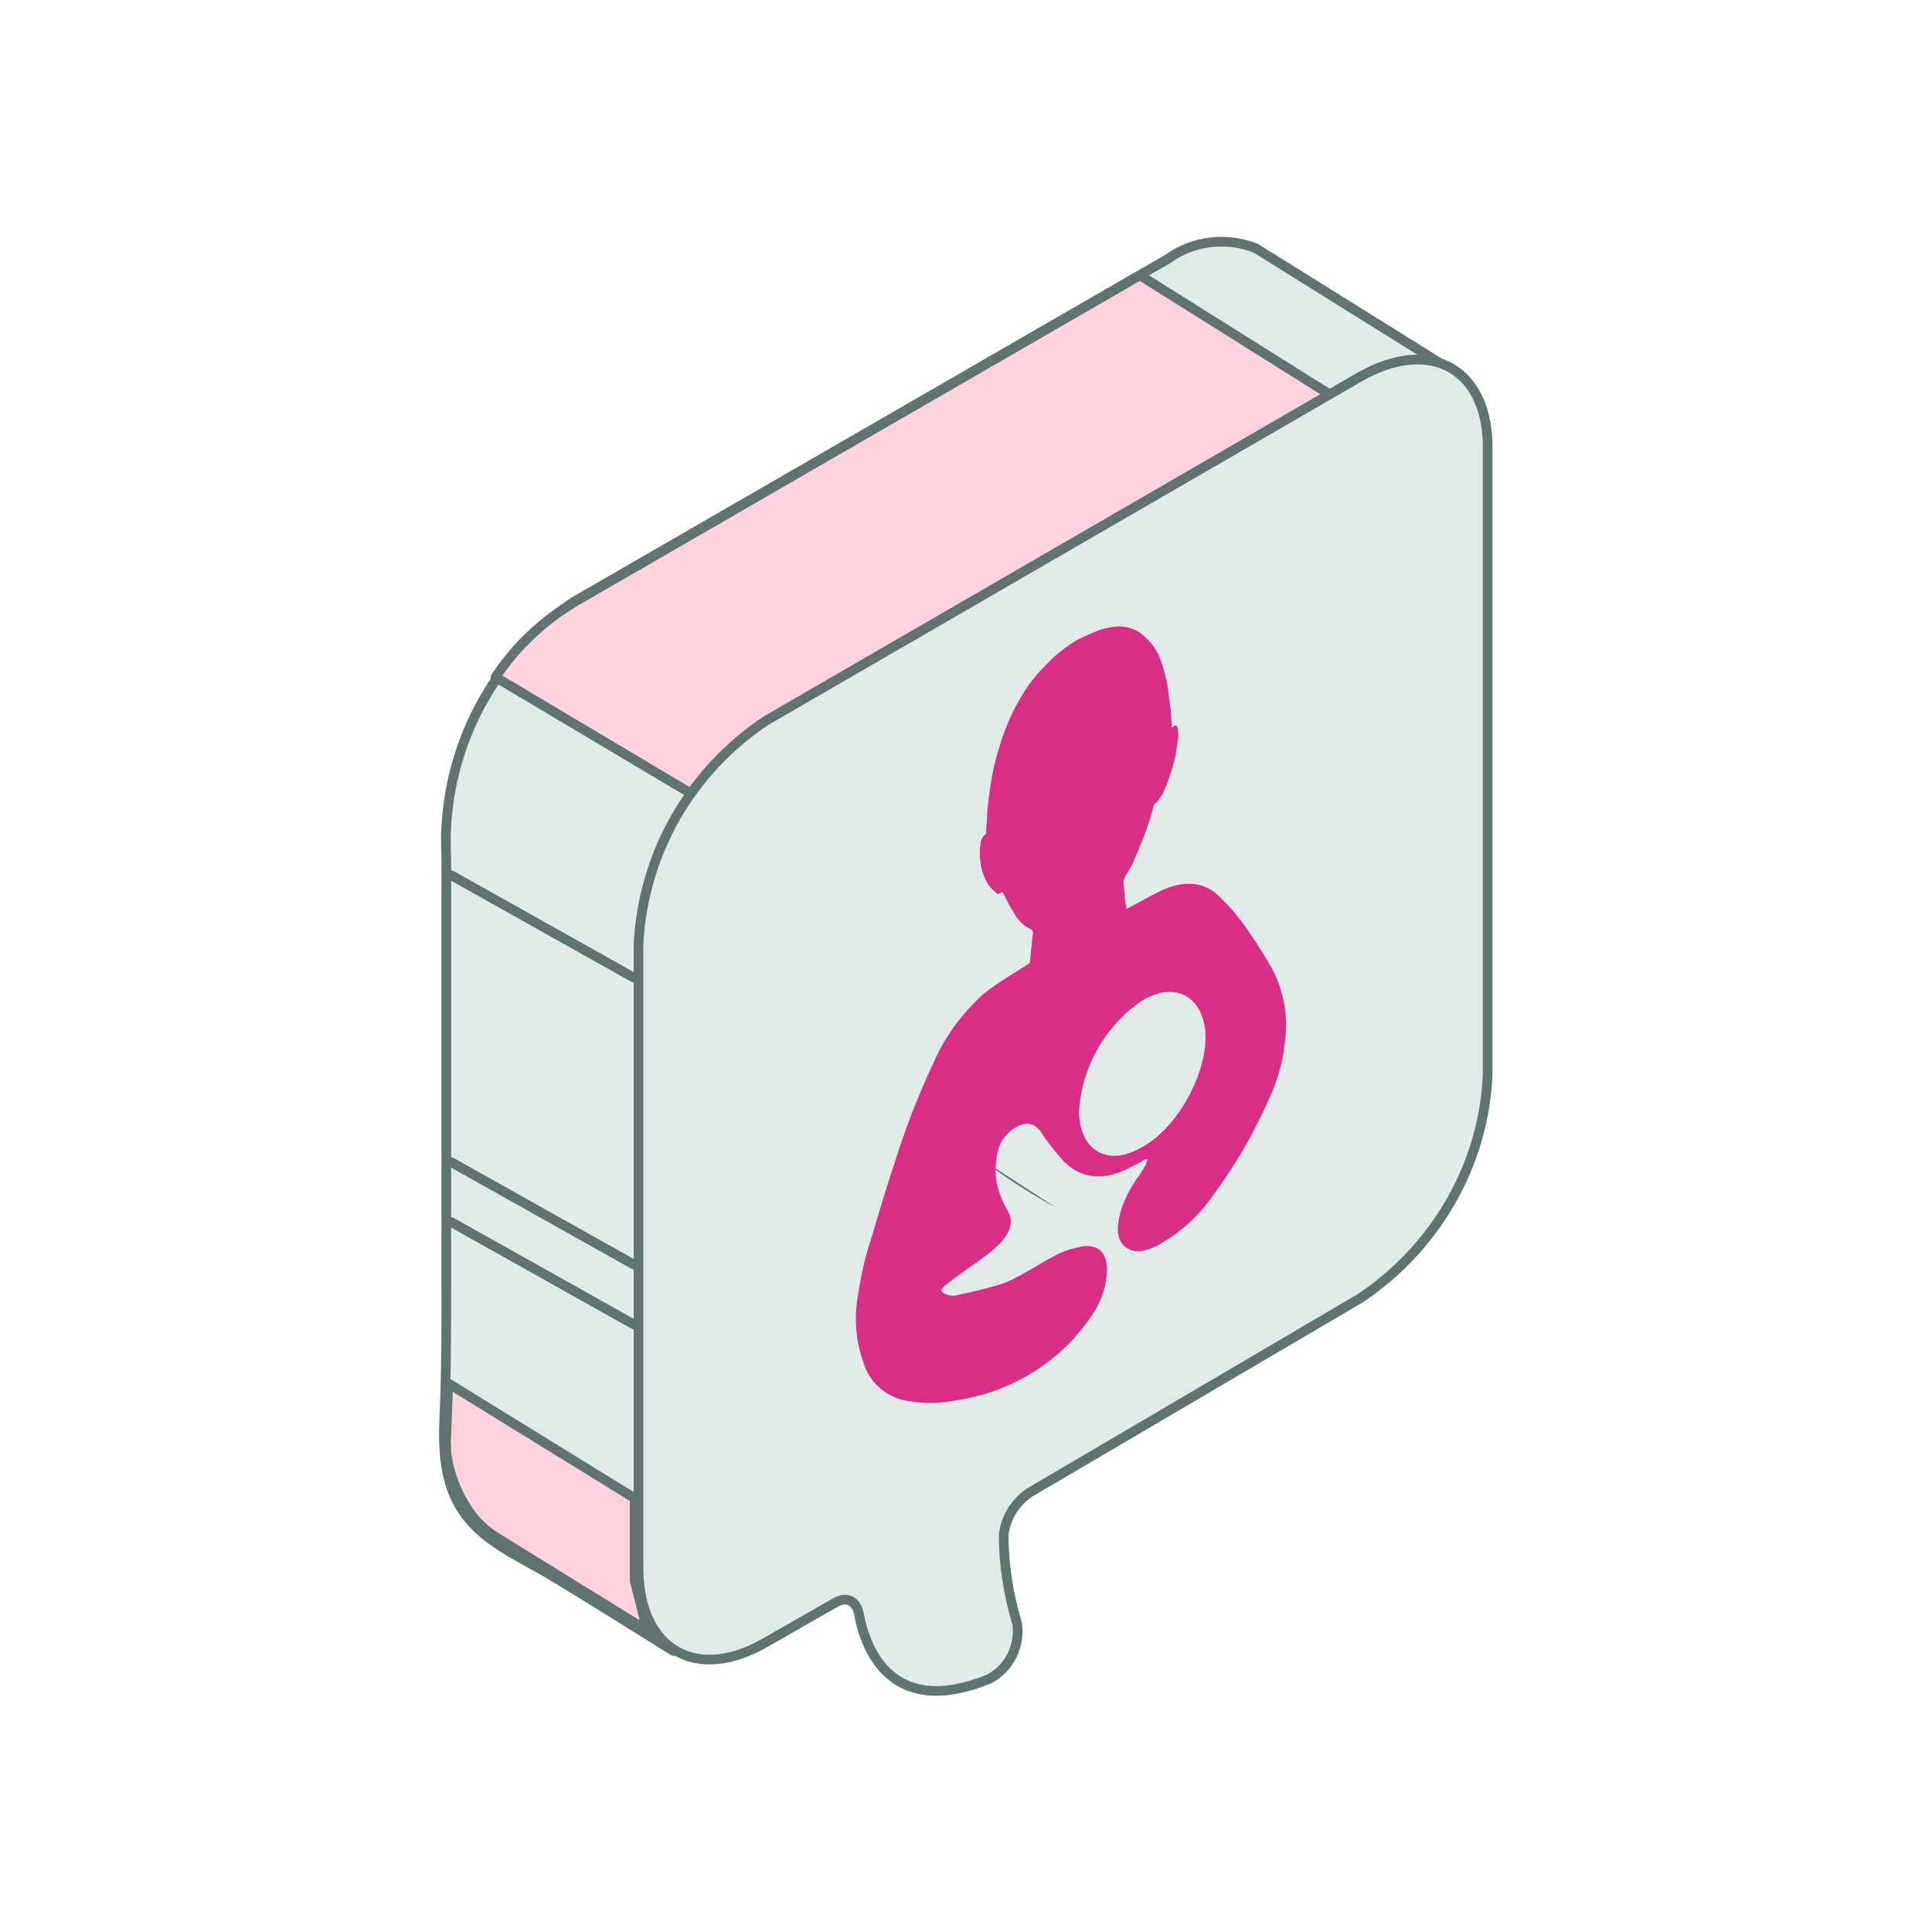 <?xml version="1.0" encoding="utf-8"?>
<!-- Generator: Adobe Illustrator 28.2.0, SVG Export Plug-In . SVG Version: 6.00 Build 0)  -->
<svg version="1.1" id="Ð_xA1_Ð_xBB_Ð_xBE_Ð_xB9__x5F_2"
	 xmlns="http://www.w3.org/2000/svg" xmlns:xlink="http://www.w3.org/1999/xlink" x="0px" y="0px" viewBox="0 0 200 200"
	 style="enable-background:new 0 0 200 200;" xml:space="preserve">
<style type="text/css">
	.st0{fill:#E1EAE9;stroke:#607271;stroke-linecap:round;stroke-linejoin:round;}
	.st1{fill:#FFD3DD;stroke:#607271;stroke-linecap:round;stroke-linejoin:round;}
	.st2{fill:#607271;}
	.st3{fill:none;stroke:#607271;stroke-linecap:round;stroke-linejoin:round;}
	.st4{fill:#D82E85;}
</style>
<path class="st0" d="M59.4,62.3l61.5-35.5c2.6-1.9,6.1-2.3,9.1-1.1l20.2,12.6 M150.2,38.5c-0.9,1.9-9.2,19.4-10,22.6
	c-0.3,1.4-2.9,14.7-6,30.3l0,0v7.8c-0.2,4.8-1.6,9.5-4.1,13.5l0,0c-3.1,16.2-5.8,30.1-5.9,30.5l0,0L96,152.7h-2 M128,90.6
	l-32.5,57.4c0.4-2.2,0.7-4.5,0.8-6.8L70,170.9c-0.1,0-0.2,0-0.3,0c-4-2.5-8-5-12.1-7.5c-4.2-2.6-9-4.2-10.8-9.2
	c-1.2-3.3-0.8-6.8-0.7-10.2s0.1-7,0.1-10.5V89.3c0-1.2-0.1-2.5,0-3.7c0.5-9.4,5.4-18,13.2-23.3L128,90.6z"/>
<path class="st1" d="M59.5,62.3L118,28.5l29,18.2L84.5,79.9L71.3,82l-20-11.9C53.4,66.9,56.2,64.3,59.5,62.3z"/>
<path class="st0" d="M140.8,39L79.3,74.6c-7.8,5.2-12.7,13.7-13.2,23.1v64.6c0,8.5,6,11.9,13.2,7.7l7-4c1.2-0.8,2.3-0.4,2.6,1
	c0.7,3.9,3.5,10.9,13.5,6.8c2.1-1.1,3.2-3.4,2.9-5.7c-0.9-3-1.4-6.1-1.4-9.2c0.2-1.8,1.2-3.4,2.7-4.4l34.2-20.1
	c7.8-5.2,12.8-13.8,13.2-23.1V46.7C154.2,38.3,148.2,34.8,140.8,39z"/>
<path class="st1" d="M46.4,143.2l19.3,11.9v8.5l1.3,5.2l-15.7-9.7c-0.8-0.5-1.5-1.1-2.2-1.9l0,0c-1.6-2-2.6-4.4-2.9-6.9V150
	c0-0.4-0.1-0.9,0-1.3L46.4,143.2z"/>
<path class="st2" d="M109.3,125c-2.8-1.5-5.5-3.3-8-5.2L109.3,125z"/>
<line class="st3" x1="46.7" y1="90.6" x2="65.6" y2="101.2"/>
<line class="st3" x1="46.7" y1="120.3" x2="65.6" y2="130.9"/>
<line class="st3" x1="46.7" y1="126.5" x2="65.6" y2="137.1"/>
<path class="st4" d="M131.7,100.3c-0.7-1.2-1.4-2.4-2.2-3.5c-1-1.6-2.2-3-3.6-4.3c-1.6-1.3-3.7-1.4-6.3,0c-1,0.5-2,1.1-3,1.6
	c0-0.2,0-0.4-0.1-0.6c-0.1-0.7-0.1-1.4-0.2-2.2c0-0.2,0.1-0.4,0.2-0.6c0.3-0.5,0.6-1,0.8-1.4c0.8-1.9,1.6-3.8,2.1-5.8
	c0.1-0.2,0.1-0.4,0.3-0.4c0,0,0.1-0.1,0.1-0.1c0.2-0.2,0.3-0.5,0.5-0.7c0.6-1.3,1.1-2.7,1.4-4.2c0.1-0.4,0.1-0.9,0.2-1.3
	c0.1-0.5,0.1-1,0-1.5c-0.1-0.2-0.2-0.3-0.4-0.1s-0.2,0.1-0.2-0.1c0-0.5-0.1-1-0.1-1.5c-0.1-0.8-0.2-1.6-0.3-2.3
	c-0.1-0.8-0.3-1.5-0.5-2.2c-0.3-1.2-0.9-2.3-1.8-3.1c-0.9-0.9-2.1-1.3-3.4-1.1c-0.6,0.1-1.1,0.2-1.6,0.4c-0.7,0.3-1.4,0.6-2,0.9
	c-0.9,0.5-1.8,1.2-2.6,1.9c-0.9,0.9-1.8,1.8-2.5,2.8c-1.4,2-2.4,4.2-3.1,6.6c-0.5,1.6-0.8,3.2-1,4.8c-0.2,1.2-0.2,2.3-0.3,3.5
	c0,0.1,0,0.3,0,0.4c0,0.1-0.1,0.2-0.1,0.2c-0.3,0.2-0.5,0.6-0.5,1c-0.1,0.6-0.1,1.3,0,1.9c0.1,0.8,0.4,1.7,0.9,2.4
	c0.2,0.3,0.5,0.5,0.8,0.8c0.1,0.1,0.3,0,0.4-0.1c0.2-0.1,0.2-0.1,0.2,0c0.4,0.7,0.7,1.4,1.1,2c0.4,0.8,1,1.4,1.8,1.8
	c0.2,0.1,0.3,0.3,0.2,0.6c-0.1,1-0.2,1.9-0.3,2.9l0,0l-1.9,1.2c-1,0.6-2,1.3-2.9,2c-2.2,2-4,4.4-5.2,7.2c-1.6,3.4-2.9,6.8-4,10.3
	c-0.9,2.7-1.7,5.4-2.5,8.1c-0.6,1.8-1,3.7-1.3,5.7c-0.4,2.3-0.2,4.7,0.6,6.9c0.6,2,2.3,3.5,4.4,3.9c1.7,0.3,3.3,0.3,5,0
	c1.8-0.3,3.5-0.7,5.1-1.4c3.7-1.5,6.9-4.1,9.1-7.4c1-1.4,1.6-3.2,1.6-4.9c-0.1-1.8-1-2.4-2.4-2.3c-1.1,0.2-2.2,0.5-3.2,1.1
	c-1,0.5-1.9,1.1-2.8,1.6c-0.9,0.5-1.8,1-2.8,1.3c-1.3,0.4-2.6,0.7-4,1c-0.6,0.2-1.3,0.2-1.8-0.2c-0.2-0.2-0.2-0.3,0.1-0.6
	c0.7-0.6,1.4-1.1,2.1-1.6c1.1-0.8,2.2-1.5,3.2-2.4c1.4-1.2,2.1-2.6,1.3-3.9c-0.6-1-1-2.1-1.2-3.3c-0.1-1.1,0-2.2,0.3-3.2
	c0.2-0.7,0.7-1.3,1.3-1.8c1.4-1,2.3-0.8,3,0.1c0.7,1.1,1.5,2.1,2.4,3.1c1.8,1.8,4.1,2.2,7.2,0.5c0.4-0.2,0.8-0.4,1.1-0.6
	c0.1-0.1,0.3-0.1,0.4-0.1c-0.1,0.2-0.1,0.4-0.2,0.6c-0.3,0.5-0.6,1-0.9,1.4c-0.7,1-1.2,2-1.6,3.1c-0.5,1.7-0.6,3.1,0.3,3.9
	s2,0.6,3.3,0c2.4-1.3,4.4-3.1,5.9-5.3c2.3-3.1,4.2-6.4,5.7-9.8c0.9-1.9,1.5-3.9,1.7-6C133.4,105.3,132.9,102.6,131.7,100.3z
	 M118.3,118.7c-3.6,2.2-6.6,0.4-6.6-3.7c0.3-4.6,2.7-8.8,6.5-11.4c3.8-2.3,6.6,0,6.6,3.8C124.8,111.4,121.8,116.8,118.3,118.7z"/>
</svg>
